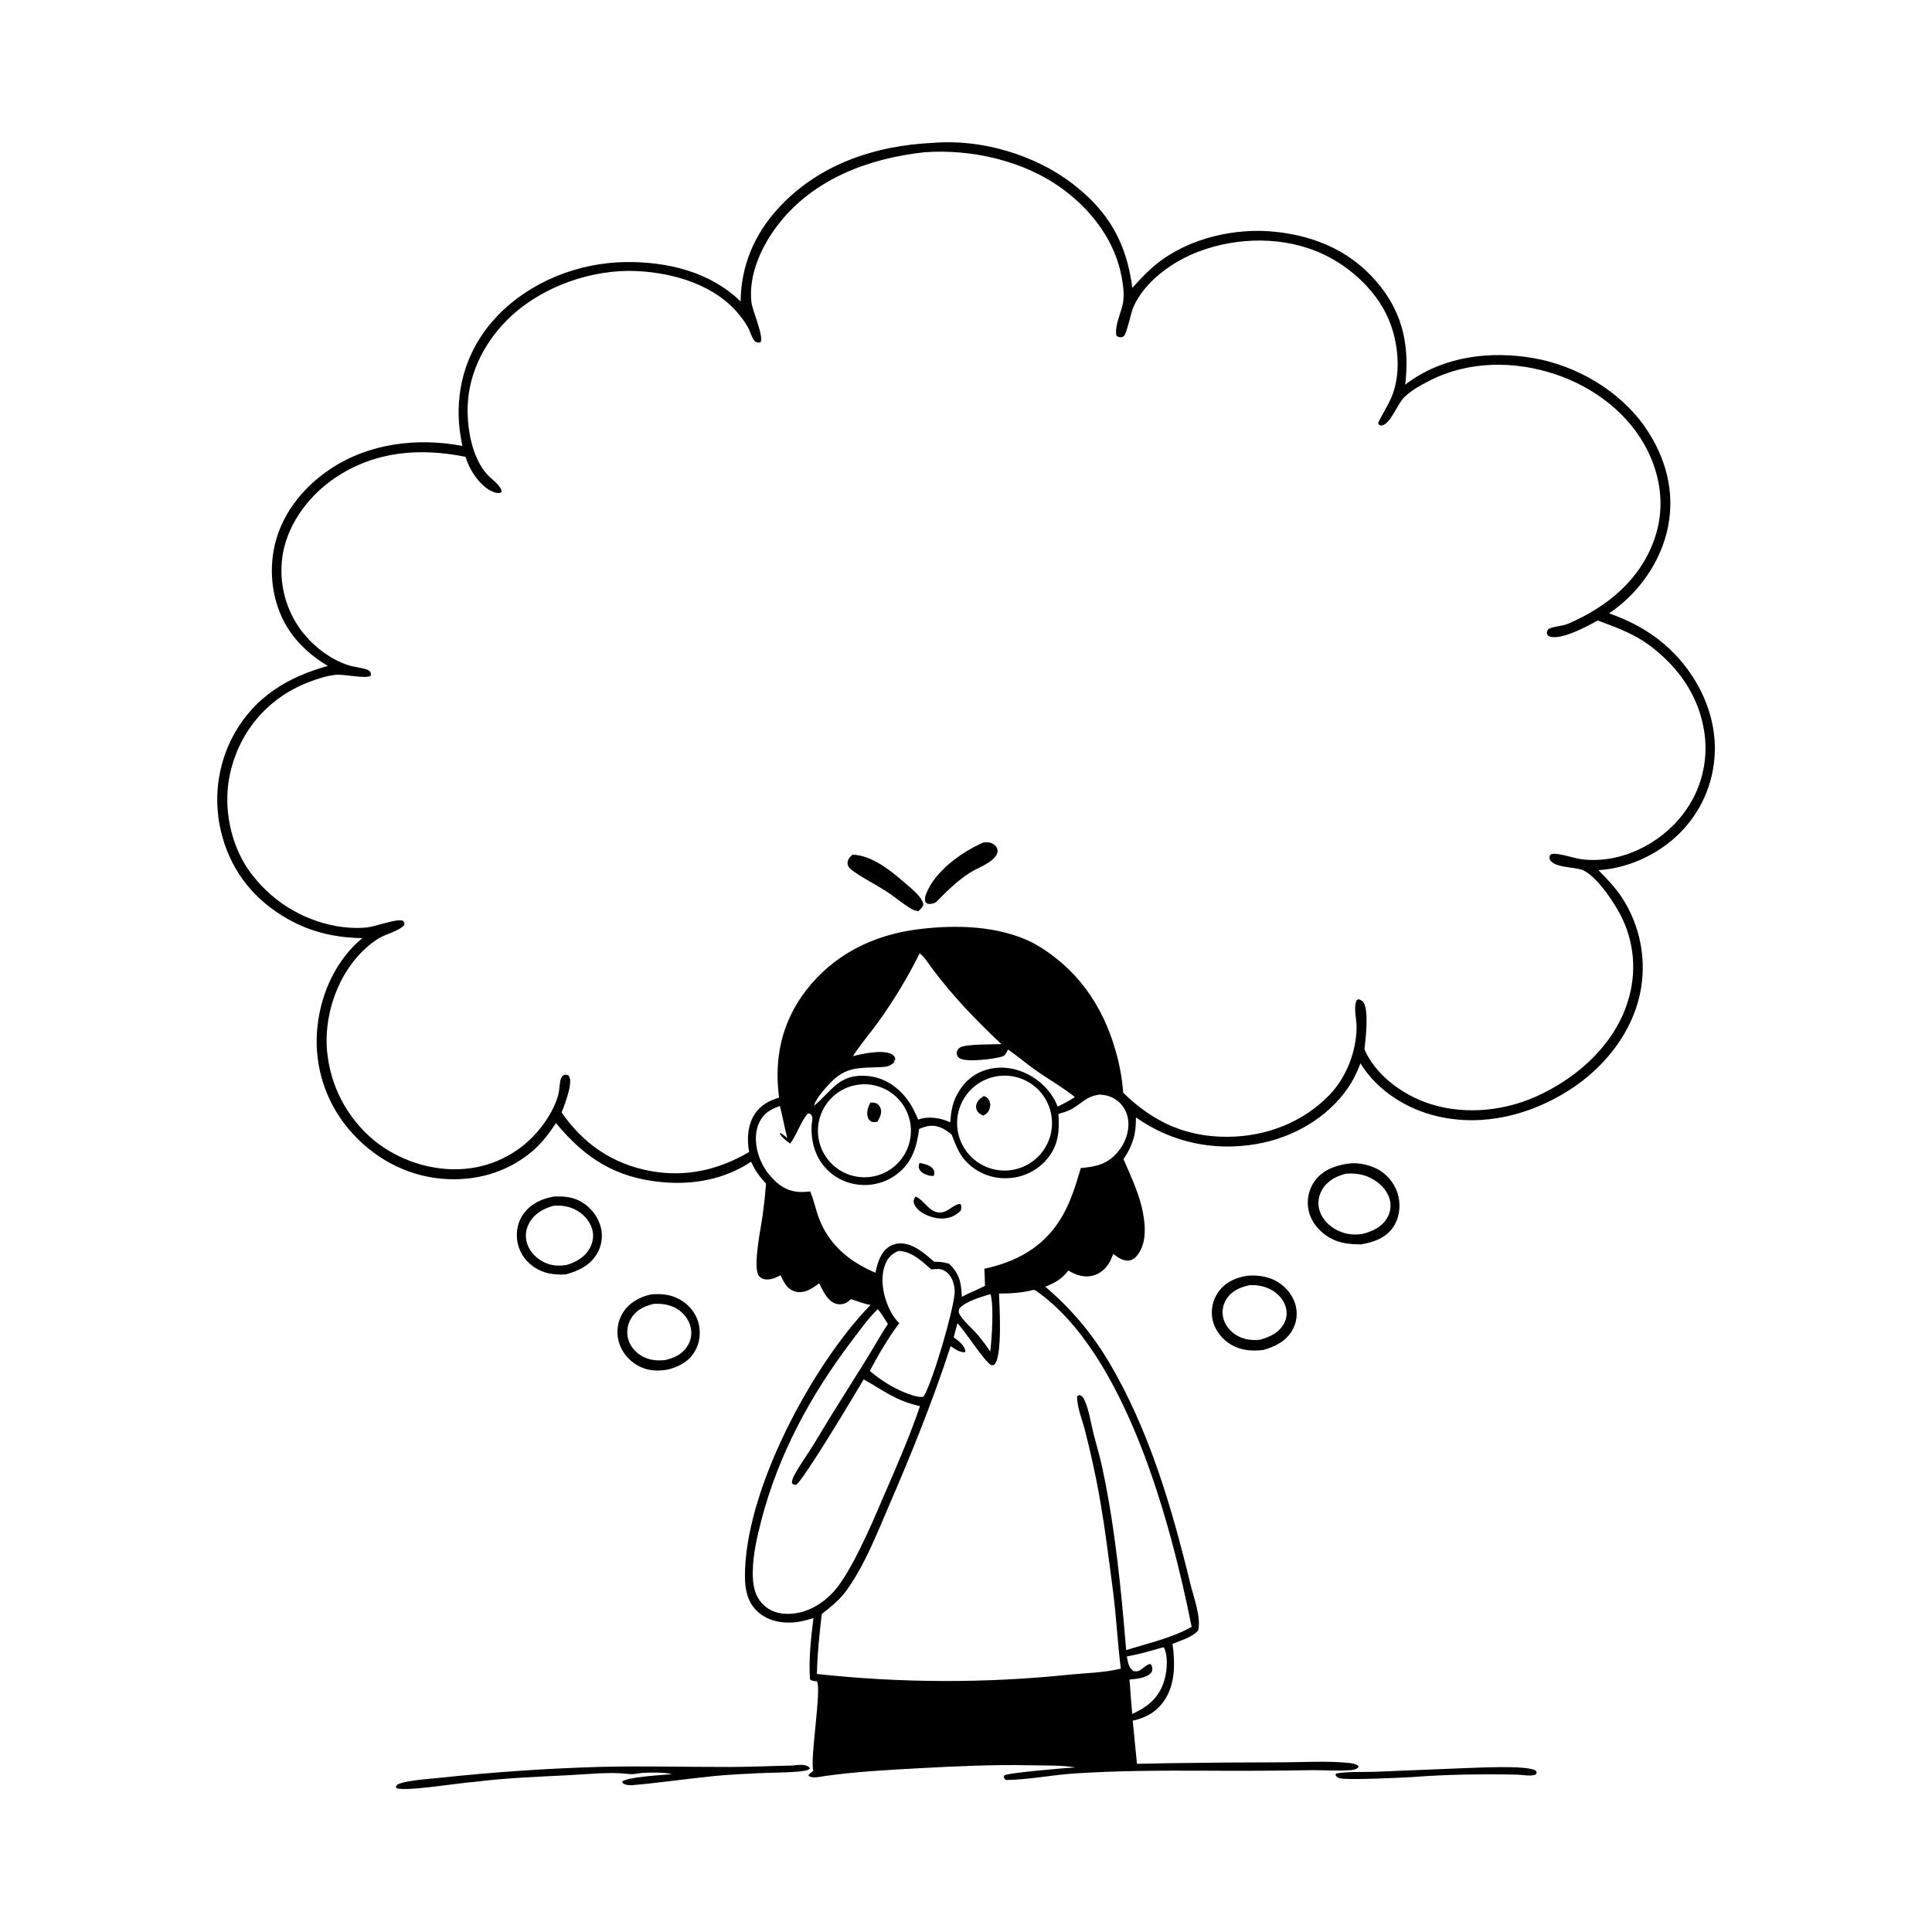 <?xml version="1.0" encoding="utf-8" ?>
<svg xmlns="http://www.w3.org/2000/svg" xmlns:xlink="http://www.w3.org/1999/xlink" width="1024" height="1024">
	<path d="M494.654 75.716C519.91 73.588 548.322 81.938 568.357 97.282C587.651 112.058 597.075 128.758 600.16 152.61C604.131 148.211 608.13 143.826 612.749 140.091C629.975 126.159 654.726 120.493 676.503 122.908C698.496 125.347 717.55 134.033 731.471 151.565C743.912 167.233 747.078 184.271 744.796 203.826Q745.823 203.078 746.858 202.341C765.989 188.752 790.045 185.88 812.788 189.818C835.728 193.791 858.612 207.186 871.955 226.445C882.699 241.953 887.778 260.064 884.167 278.809C880.559 297.541 868.593 314.485 852.853 325.08C863.726 328.96 873.436 333.964 882.226 341.537C896.895 354.174 907.315 372.591 908.749 392.07Q908.862 393.641 908.898 395.216Q908.933 396.791 908.891 398.366Q908.848 399.941 908.727 401.512Q908.607 403.082 908.408 404.645Q908.21 406.208 907.934 407.759Q907.658 409.31 907.306 410.846Q906.954 412.381 906.526 413.897Q906.098 415.414 905.595 416.907Q905.093 418.4 904.517 419.866Q903.941 421.332 903.293 422.768Q902.645 424.204 901.927 425.606Q901.208 427.008 900.421 428.373Q899.634 429.738 898.781 431.062Q897.927 432.386 897.009 433.666Q896.091 434.946 895.11 436.179Q894.13 437.412 893.089 438.595C881.721 451.567 864.401 460.148 847.203 461.198C851.71 465.796 856.14 470.4 859.708 475.789Q860.614 477.18 861.45 478.614Q862.286 480.047 863.052 481.52Q863.817 482.993 864.509 484.501Q865.201 486.01 865.819 487.55Q866.437 489.091 866.978 490.66Q867.519 492.229 867.983 493.822Q868.447 495.416 868.833 497.03Q869.218 498.645 869.524 500.276Q869.83 501.907 870.056 503.552Q870.282 505.196 870.427 506.849Q870.572 508.503 870.636 510.161Q870.7 511.82 870.683 513.48Q870.666 515.139 870.567 516.796Q870.469 518.453 870.289 520.103Q870.11 521.753 869.85 523.392Q869.59 525.031 869.25 526.656C864.744 548.031 849.835 566.242 831.678 577.826C811.159 590.917 786.28 597.269 762.164 591.73C745.597 587.925 730.112 578.184 721.066 563.606C719.294 568.267 717.226 572.571 714.392 576.69C703.428 592.625 685.246 602.941 666.402 606.277C643.489 610.334 621.066 605.589 602.066 592.26C602.135 601.458 600.457 606.692 595.501 614.452C599.115 622.668 602.973 630.971 605.126 639.716C606.929 647.04 608.086 657.288 603.772 663.921C602.509 665.864 600.939 667.741 598.515 668.085C595.318 668.539 592.438 666.404 590.053 664.593C589.41 666.174 588.782 667.818 587.911 669.289C585.916 672.659 582.722 675.358 578.854 676.22C574.339 677.226 570.075 675.713 566.24 673.41C566.189 673.473 566.138 673.537 566.088 673.601C562.715 677.97 559.03 680.037 553.98 681.951C567.573 693.512 578.416 706.286 587.544 721.589C609.044 757.631 621.092 799.053 630.939 839.563C632.562 846.243 636.761 857.339 635.037 864.144C632.27 867.658 625.558 869.557 621.472 871.274C622.804 881.106 623.024 892.34 617.346 900.944C613.186 907.247 607.568 910.419 600.36 911.986L602.618 934.864C607.938 934.822 613.264 934.617 618.586 934.536Q649.553 934.091 680.522 934.052C691.431 934.012 702.927 933.277 713.783 934.298C715.79 934.487 718.538 934.618 720.033 936.069L719.947 936.759C718.79 937.755 717.782 938.03 716.295 938.167C709.299 938.81 702.064 938.124 695.034 938.225Q666.581 938.718 638.125 938.505C615.368 938.42 592.423 938.467 569.709 939.955C557.584 940.749 545.334 943.265 533.23 943.451C532.26 942.826 532.398 942.728 532.007 941.707L532.497 940.861C535.215 939.602 565.195 936.94 570.155 936.798C562.488 935.523 554.243 935.809 546.473 935.639C526.496 935.201 506.805 936.131 486.876 937.216C470.262 938.121 453.762 938.989 437.267 941.328C434.8 941.678 430.622 942.785 428.558 941.234L428.751 940.443C429.574 939.818 430.353 939.209 431.09 938.485C429.148 932.545 435.682 894.657 432.922 891.134C431.632 890.983 430.33 891.019 429.332 890.097C428.521 879.741 429.86 867.932 431.156 857.6C427.163 858.899 423.345 859.841 419.131 860.004C412.668 860.255 405.927 858.441 401.186 853.852C396.21 849.034 394.907 842.621 394.842 835.97C394.394 790.699 430.324 723.618 461.384 691.65C457.677 691.043 454.608 689.658 451.044 688.568C450.153 689.315 449.218 690.163 448.159 690.66C446.51 691.434 444.468 691.504 442.761 690.897C438.452 689.365 436.064 683.987 434.195 680.154C432.685 681.232 431.207 682.424 429.555 683.281C426.899 684.659 423.676 685.452 420.787 684.35C416.891 682.864 415.371 679.41 413.743 675.896C411.268 677.152 409.032 678.257 406.17 678.147C404.611 678.087 403.254 677.481 402.254 676.256C398.767 671.988 403.46 649.879 404.186 644.448Q405.342 635.938 406.019 627.376C402.665 623.747 400.102 620.307 398.143 615.758C383.893 625.074 367.564 628.134 350.755 626.55C326.28 624.244 310.084 613.91 294.677 595.257C290.985 600.789 287.251 605.83 282.158 610.163C268.771 621.553 251.766 626.241 234.379 624.771C214.759 623.112 197.151 613.23 184.61 598.189Q184.028 597.493 183.465 596.783Q182.901 596.072 182.355 595.348Q181.809 594.623 181.281 593.885Q180.754 593.147 180.245 592.396Q179.737 591.646 179.247 590.882Q178.757 590.118 178.287 589.343Q177.817 588.567 177.366 587.78Q176.916 586.993 176.485 586.195Q176.054 585.396 175.644 584.587Q175.233 583.779 174.843 582.96Q174.453 582.141 174.084 581.312Q173.715 580.484 173.367 579.646Q173.019 578.809 172.691 577.963Q172.364 577.117 172.059 576.263Q171.753 575.409 171.469 574.547Q171.185 573.686 170.923 572.818Q170.66 571.949 170.42 571.075Q170.179 570.2 169.961 569.32Q169.743 568.44 169.547 567.554Q169.351 566.668 169.177 565.778Q169.003 564.888 168.852 563.994Q168.701 563.099 168.572 562.201Q168.443 561.303 168.337 560.403Q168.231 559.502 168.147 558.599Q168.064 557.696 168.003 556.791Q167.943 555.886 167.905 554.979Q167.867 554.073 167.852 553.166Q167.837 552.259 167.845 551.352Q167.853 550.445 167.883 549.539Q167.914 548.632 167.967 547.727Q168.021 546.821 168.097 545.917Q168.173 545.014 168.272 544.112C170.039 526.485 178.254 508.549 192.057 497.223C177.928 497.023 164.941 494.113 152.558 487.106C135.255 477.314 123.12 462.621 117.84 443.391Q117.36 441.688 116.965 439.963Q116.569 438.239 116.258 436.497Q115.948 434.755 115.723 433Q115.498 431.245 115.36 429.481Q115.221 427.717 115.169 425.948Q115.117 424.179 115.152 422.41Q115.187 420.641 115.309 418.876Q115.43 417.111 115.638 415.353Q115.846 413.596 116.14 411.851Q116.434 410.107 116.813 408.378Q117.192 406.65 117.655 404.942Q118.118 403.234 118.665 401.551Q119.211 399.868 119.839 398.214Q120.467 396.56 121.176 394.939Q121.885 393.318 122.672 391.733Q123.459 390.148 124.323 388.604C135.437 369.152 152.675 358.766 173.783 352.961C166.054 348.45 158.865 342.199 153.762 334.817C145.151 322.361 142.359 306.11 145.106 291.336C148.413 273.553 159.974 258.783 174.746 248.804C195.196 234.988 221.194 231.762 245.074 236.37C244.015 231.156 243.243 226.085 243.099 220.758C242.556 200.612 249.637 181.995 263.645 167.406C281.101 149.227 306.543 139.23 331.56 138.899C353.559 138.609 376.38 144.034 392.543 159.768C392.73 141.005 399.71 124.428 412.328 110.587C433.726 87.116 463.687 77.121 494.654 75.716ZM246.755 242.13C222.581 237.244 198.799 239.077 177.806 253.141C164.3 262.19 153.174 276.559 150.051 292.735Q149.812 294.02 149.636 295.314Q149.461 296.609 149.349 297.911Q149.237 299.213 149.19 300.518Q149.142 301.824 149.159 303.13Q149.175 304.437 149.256 305.741Q149.337 307.045 149.482 308.344Q149.627 309.642 149.835 310.932Q150.043 312.222 150.315 313.5Q150.587 314.778 150.921 316.041Q151.255 317.304 151.65 318.549Q152.046 319.795 152.502 321.019Q152.959 322.243 153.475 323.443Q153.991 324.644 154.565 325.817Q155.14 326.991 155.771 328.135Q156.403 329.279 157.09 330.39Q157.776 331.502 158.517 332.578C164.611 341.367 174.407 349.342 184.705 352.599C187.421 353.458 190.337 353.733 193.1 354.463C195.297 355.044 196.931 355.657 196.55 358.139C193.809 359.989 182.51 357.191 177.904 357.675C172.876 358.205 167.851 359.898 163.166 361.73C141.135 370.346 125.903 388.876 121.508 412.195C118.447 428.437 122.232 447.366 131.683 460.987Q132.702 462.448 133.791 463.858Q134.881 465.267 136.038 466.622Q137.195 467.976 138.418 469.272Q139.641 470.567 140.926 471.801Q142.21 473.035 143.554 474.205Q144.898 475.374 146.298 476.476Q147.698 477.578 149.15 478.609Q150.603 479.641 152.104 480.6Q153.605 481.559 155.152 482.443Q156.699 483.327 158.287 484.134Q159.875 484.941 161.501 485.669Q163.127 486.397 164.787 487.044Q166.447 487.691 168.137 488.255Q169.826 488.82 171.542 489.301Q173.257 489.781 174.994 490.177Q176.731 490.573 178.485 490.883C183.706 491.795 189.156 492.094 194.435 491.572C199.068 491.113 210.372 486.688 213.565 488.021C214.264 489.032 214.35 489.048 214.273 490.261C211.455 493.564 204.457 494.987 200.529 497.485C181.493 509.593 171.489 534.795 173.332 556.786Q173.477 558.488 173.706 560.181Q173.934 561.873 174.246 563.553Q174.557 565.232 174.95 566.894Q175.344 568.556 175.818 570.197Q176.293 571.838 176.848 573.453Q177.402 575.069 178.035 576.655Q178.669 578.241 179.379 579.795Q180.089 581.348 180.875 582.864Q181.661 584.381 182.52 585.857Q183.379 587.333 184.31 588.766Q185.241 590.198 186.241 591.583Q187.241 592.967 188.307 594.301Q189.374 595.635 190.505 596.915Q191.636 598.195 192.828 599.418Q194.02 600.641 195.271 601.804Q196.522 602.967 197.829 604.067C211.099 615.11 229.449 621.127 246.693 619.48Q248.129 619.35 249.556 619.148Q250.984 618.946 252.4 618.673Q253.815 618.399 255.215 618.054Q256.615 617.709 257.996 617.294Q259.377 616.879 260.735 616.395Q262.093 615.911 263.425 615.359Q264.757 614.807 266.059 614.188Q267.361 613.569 268.631 612.886Q269.9 612.202 271.133 611.456Q272.367 610.709 273.561 609.901Q274.755 609.093 275.907 608.225Q277.059 607.358 278.165 606.434Q279.272 605.51 280.33 604.531Q281.389 603.552 282.397 602.521Q283.404 601.49 284.359 600.409Q285.313 599.328 286.212 598.201C290.41 593.019 294.929 585.505 296.189 578.887C296.626 576.593 296.56 573.261 297.539 571.196C298.146 569.917 298.576 569.952 299.839 569.558C300.629 569.795 301.171 569.737 301.628 570.492C303.443 573.487 300.586 581.397 299.579 584.51C299.022 586.234 298.343 587.922 297.658 589.599C309.111 606.207 324.687 616.959 344.667 620.64C363.401 624.091 380.756 620.156 397.057 610.569C395.784 603.731 396.228 595.937 400.299 590.072C403.467 585.509 407.777 583.356 412.93 581.744C410.182 561.018 414.276 541.79 427.161 525.01C441.802 505.946 462.89 495.53 486.485 492.551C506.599 490.011 529.521 490.516 547.857 499.932C570.394 512.616 584.46 532.536 591.398 557.312Q592.946 562.651 593.924 568.124Q594.901 573.597 595.296 579.142C611.169 594.688 628.661 602.783 651.249 602.52C671.258 602.287 690.699 594.833 704.678 580.301C713.669 570.954 719.02 557.041 719.015 544.057C719.013 539.905 717.237 533.899 719.079 530.135L720.03 529.597C721.182 529.953 722.124 530.4 722.8 531.467C725.5 535.73 723.869 550.816 723.18 556.158C728.76 569.011 741.609 578.853 754.396 583.827C773.427 591.23 795.832 589.428 814.268 581.141C834.774 571.923 853.594 555.688 861.606 534.233C867.372 518.792 867.02 502.297 860.059 487.271C856.656 479.924 846.21 463.656 838.265 460.955C833.989 459.501 824.055 459.87 821.6 455.846C821.143 455.097 821.309 454.584 821.33 453.747C821.81 452.991 821.668 452.826 822.623 452.638C826.131 451.95 833.912 454.831 837.894 455.369C858.301 458.127 879.772 447.645 892.027 431.498Q892.903 430.364 893.721 429.187Q894.539 428.011 895.297 426.795Q896.055 425.579 896.751 424.326Q897.448 423.074 898.08 421.788Q898.713 420.502 899.281 419.186Q899.848 417.871 900.349 416.528Q900.85 415.185 901.283 413.819Q901.716 412.453 902.08 411.068Q902.444 409.682 902.738 408.279Q903.033 406.877 903.256 405.461Q903.48 404.046 903.633 402.621Q903.785 401.196 903.866 399.765Q903.947 398.335 903.956 396.902Q903.966 395.469 903.903 394.037Q903.841 392.606 903.706 391.179Q903.572 389.752 903.367 388.334C900.624 369.161 889.649 353.412 874.227 342.025C865.702 335.73 856.642 332.523 846.822 328.884C841.4 331.842 827.727 339.384 821.358 337.378C820.528 337.117 820.399 336.7 819.894 336.047C819.894 334.589 819.921 334.534 820.787 333.359C824.033 331.773 827.848 332.011 831.218 330.555C851.97 321.591 869.459 307.284 877.007 285.377C882.354 269.859 880.554 253.679 873.356 239.055C863.659 219.355 844.87 205.19 824.307 198.35C802.6 191.128 778.43 191.202 757.774 201.715C752.945 204.173 747.824 206.957 743.995 210.864C740.483 214.449 736.676 225.584 731.79 225.585C730.828 225.044 730.766 225.273 730.441 224.137C732.611 219.53 735.513 215.232 737.492 210.559C742.513 198.704 741.372 183.927 737.088 171.984C731.175 155.5 716.495 141.712 700.813 134.497C680.659 125.224 656.111 125.525 635.516 133.255C621.75 138.421 606.774 148.969 600.693 162.794C599.359 165.826 597.301 176.655 595.643 178.192C595.279 178.529 594.732 178.588 594.277 178.786C592.929 178.614 592.616 178.727 591.661 177.794C590.767 171.661 594.633 165.449 595.371 159.412C595.848 155.507 595.285 151.292 594.616 147.44C591.237 127.996 578.96 111.796 563.336 100.254C542.935 85.185 514.93 78.858 489.869 80.705C460.678 83.939 431.916 94.526 413.082 118.188C404.004 129.594 396.518 145.382 398.284 160.313C398.807 164.734 405.067 178.541 403.052 181.456C401.694 181.665 401.542 181.647 400.288 181.088C398.318 178.922 397.864 176.184 396.514 173.665C395.337 171.468 393.767 169.315 392.232 167.355C379.531 151.142 357.295 144.61 337.502 143.676C314.141 142.574 288.253 151.532 271.028 167.458C257.616 179.857 248.47 196.833 247.88 215.295C247.502 227.104 250.125 242.728 258.46 251.721C260.653 254.087 265.813 257.552 265.896 260.83C264.817 261.499 264.167 261.438 262.959 261.174C257.391 259.956 252.343 253.82 249.668 249.002Q247.864 245.713 246.755 242.13ZM470.614 701.727C468.967 699.284 467.231 695.991 465.191 693.904C459.887 699.127 455.465 705.376 450.988 711.305C429.393 739.904 412.495 771.152 403.48 805.997C401.199 814.815 399.067 824.087 398.978 833.22C398.917 839.498 399.751 845.648 404.378 850.323C408.281 854.267 413.042 855.529 418.479 855.358C427.646 855.069 435.78 850.24 441.852 843.606C450.807 833.821 461.874 808.317 467.348 795.351C474.476 778.94 481.857 762.228 487.618 745.29C474.505 742.299 468.902 737.357 457.778 731.09C453.807 737.822 425.242 785.729 421.832 787.003C420.557 786.832 420.609 787.093 419.738 786.022C419.776 784.439 420.28 783.233 421.021 781.841C423.499 777.187 426.671 772.823 429.498 768.37C432.998 762.854 436.305 757.163 439.724 751.591L460.085 719.026C463.618 713.283 466.871 707.332 470.614 701.727ZM521.719 672.473C538.321 668.86 552.296 661.515 561.638 646.866C567.129 638.254 570.004 628.794 572.86 619.084C580.816 618.381 586.87 617.128 592.36 610.692C596.156 606.241 598.527 600.222 598.026 594.322C597.657 589.989 595.662 586.047 592.183 583.394C589.128 581.064 586.517 580.418 582.775 580.146C575.439 581.228 573.855 584.509 567.985 587.834C565.892 589.02 563.268 589.715 560.974 590.439C561.558 599.465 561.077 607.142 554.883 614.396Q554.419 614.944 553.928 615.467Q553.436 615.991 552.919 616.49Q552.402 616.988 551.861 617.459Q551.319 617.931 550.755 618.375Q550.19 618.818 549.604 619.233Q549.018 619.648 548.411 620.032Q547.805 620.417 547.18 620.77Q546.555 621.124 545.913 621.446Q545.271 621.767 544.614 622.056Q543.956 622.345 543.285 622.6Q542.614 622.855 541.931 623.077Q541.248 623.298 540.555 623.484Q539.861 623.671 539.159 623.822Q538.457 623.973 537.749 624.089Q537.04 624.205 536.326 624.284Q535.613 624.364 534.896 624.408Q534.176 624.463 533.454 624.481Q532.732 624.499 532.01 624.481Q531.288 624.463 530.568 624.408Q529.848 624.354 529.131 624.263Q528.415 624.172 527.704 624.045Q526.993 623.917 526.29 623.755Q525.586 623.592 524.891 623.394Q524.197 623.196 523.513 622.963Q522.83 622.73 522.159 622.462Q521.488 622.195 520.832 621.894Q520.175 621.594 519.535 621.26Q518.894 620.926 518.271 620.561Q517.648 620.195 517.045 619.799Q516.441 619.402 515.858 618.976Q515.276 618.549 514.715 618.094Q514.155 617.638 513.618 617.155C508.535 612.579 506.798 607.486 504.42 601.415C501.08 598.547 497.605 596.421 493.045 596.714C490.98 596.846 489.068 597.614 487.168 598.373C485.872 607.91 483.531 616.065 475.528 622.22Q474.961 622.656 474.372 623.062Q473.784 623.468 473.176 623.845Q472.567 624.221 471.941 624.566Q471.314 624.911 470.671 625.224Q470.028 625.537 469.37 625.817Q468.712 626.097 468.041 626.344Q467.369 626.59 466.686 626.803Q466.003 627.015 465.311 627.193Q464.618 627.37 463.917 627.513Q463.216 627.655 462.509 627.762Q461.802 627.869 461.09 627.94Q460.378 628.011 459.664 628.046Q458.95 628.081 458.234 628.08Q457.519 628.079 456.805 628.042Q456.091 628.005 455.379 627.932Q454.668 627.859 453.961 627.75Q453.276 627.653 452.597 627.521Q451.918 627.39 451.247 627.224Q450.575 627.058 449.913 626.858Q449.251 626.659 448.6 626.426Q447.949 626.193 447.31 625.927Q446.671 625.662 446.047 625.365Q445.423 625.067 444.814 624.739Q444.206 624.41 443.614 624.051Q443.023 623.692 442.451 623.304Q441.879 622.915 441.327 622.498Q440.775 622.081 440.245 621.637Q439.715 621.193 439.208 620.722Q438.701 620.252 438.219 619.756Q437.736 619.261 437.28 618.741Q436.823 618.222 436.393 617.68Q435.963 617.139 435.561 616.576C431.416 610.796 429.87 603.788 430.153 596.746C430.213 595.261 430.763 593.485 430.485 592.057C430.265 590.928 429.789 590.74 428.928 590.09C427.871 590.255 427.696 590.715 427.068 591.574C423.781 596.068 422.152 601.674 418.812 606.126C416.705 604.574 414.817 603.248 413.36 601.015L413.563 600.473C415.052 601.249 416.084 602.136 417.294 603.293C415.76 597.647 414.882 591.834 413.338 586.225C408.451 587.861 404.732 590.029 402.436 594.912C399.657 600.82 400.38 607.957 402.647 613.912C403.634 616.507 405.063 618.96 406.616 621.254C410.821 626.552 415.131 630.662 422.161 631.628C424.565 631.959 427.062 631.707 429.472 631.519L429.709 632.113C431.427 636.521 432.371 641.159 434.022 645.582C439.118 659.234 449.444 668.077 462.454 673.895L463.996 674.577C465.068 669.45 466.673 663.671 471.383 660.695C474.076 658.994 477.342 658.655 480.408 659.386C486.035 660.726 490.879 665.07 495.159 668.767C497.995 668.718 500.387 668.99 503.091 669.85C508.618 675.224 509.46 679.866 509.803 687.325C513.827 685.222 517.978 683.546 522.048 681.569C521.969 678.537 521.935 675.499 521.719 672.473ZM452.048 559.78C457.012 558.515 468.496 555.959 473.077 559.008C473.886 559.547 474.544 560.4 474.478 561.423C474.458 561.736 474.332 562.032 474.259 562.337L473.665 561.63L473.995 562.881C471.984 565.155 469.842 565.454 466.865 565.593C455.572 566.119 448.391 565.108 439.881 574.141C437.642 576.517 431.738 583.013 431.601 585.98C441.335 577.806 444.742 568.941 459.953 570.307C468.139 571.042 475.002 575.448 480.086 581.726C483.062 585.402 484.795 589.106 486.633 593.425C491.817 591.473 498.211 592.401 503.141 594.637L503.622 594.86C504.074 589.274 504.797 584.324 507.657 579.39C511.281 573.059 516.469 568.688 523.588 566.79C531.609 564.652 539.961 566.368 546.967 570.61C553.087 574.315 558.053 579.781 560.556 586.531C563.725 584.978 566.778 583.436 569.716 581.473C563.398 576.367 556.22 572.337 549.556 567.698C544.334 564.063 539.502 559.858 534.282 556.235C533.625 557.461 532.916 559.39 531.528 559.879C527.487 561.302 511.842 563.249 508.479 560.796C507.531 560.105 507.024 559.15 507.109 557.964C507.194 556.769 507.917 555.711 508.939 555.13C512.107 553.325 526.36 553.581 530.771 553.43C517.279 540.672 504.92 527.958 493.819 513.007C492.014 510.576 489.917 507.028 487.423 505.297Q482.749 514.716 477.327 523.725Q471.906 532.734 465.772 541.274C461.302 547.505 456.222 553.353 452.048 559.78ZM484.55 739.835C486.176 740.16 488.01 740.767 489.6 740.156C494.611 731.488 504.9 696.103 505.925 685.949C506.131 683.914 505.974 682.424 505.432 680.452C504.587 677.38 503.202 674.891 500.296 673.375C498.217 672.289 496.518 672.578 494.254 672.762C494.039 672.779 493.824 672.788 493.61 672.801C488.647 668.546 483.141 663.076 476.19 663.018C472.609 664.56 470.598 666.568 469.157 670.247C466.313 677.508 468.088 686.8 471.331 693.646C472.695 696.524 474.386 699.109 476.638 701.379C471.492 707.922 464.871 719.163 461.032 726.638C468.228 732.635 475.55 737.097 484.55 739.835ZM598.79 891.617Q599.335 900.026 600.108 908.417C607.594 905.02 613.368 900.727 616.409 892.734C618.451 887.367 619.378 879.292 617.241 873.882C617.006 873.287 617.075 873.444 616.553 873.088C610.161 874.933 603.809 876.784 597.253 877.952C597.878 881.058 597.989 883.757 600.768 885.71C602.819 886.048 603.636 885.737 605.304 884.538C606.532 883.655 608.071 882.058 609.617 881.978C610.183 882.306 610.352 882.588 610.562 883.239C610.928 884.372 610.847 885.653 610.1 886.616C608.034 889.279 601.93 889.984 598.803 890.149C598.607 891.268 598.551 890.782 598.79 891.617ZM518.74 708.119C520.79 710.805 523.107 713.499 524.849 716.385C525.694 709.755 526.803 692.503 525.073 686.143L524.549 685.982C519.833 687.56 511.424 689.751 508.336 693.769C508.079 695.039 508.015 695.654 508.706 696.807C511.104 700.808 515.715 704.408 518.74 708.119ZM527.404 570.619Q526.801 570.742 526.205 570.895Q525.608 571.047 525.02 571.228Q524.432 571.41 523.853 571.62Q523.275 571.83 522.707 572.068Q522.139 572.306 521.584 572.572Q521.029 572.837 520.487 573.129Q519.945 573.422 519.419 573.74Q518.892 574.059 518.382 574.403Q517.871 574.747 517.378 575.115Q516.885 575.484 516.411 575.876Q515.936 576.268 515.481 576.683Q515.027 577.098 514.593 577.534Q514.159 577.971 513.747 578.428Q513.335 578.886 512.946 579.362Q512.557 579.839 512.192 580.335Q511.826 580.83 511.485 581.343Q511.145 581.856 510.83 582.384Q510.515 582.913 510.226 583.456Q509.937 584 509.675 584.557Q509.413 585.114 509.178 585.683Q508.944 586.252 508.738 586.832Q508.531 587.412 508.354 588.001Q508.176 588.591 508.027 589.188Q507.879 589.785 507.759 590.389Q507.64 590.993 507.551 591.602Q507.461 592.211 507.401 592.824Q507.342 593.436 507.312 594.051Q507.282 594.666 507.283 595.281Q507.283 595.897 507.314 596.512Q507.345 597.127 507.405 597.739Q507.466 598.352 507.556 598.961Q507.647 599.569 507.767 600.173Q507.887 600.777 508.037 601.374Q508.186 601.971 508.365 602.56Q508.544 603.149 508.751 603.729Q508.958 604.308 509.193 604.877Q509.429 605.446 509.691 606.002Q509.954 606.559 510.244 607.102Q510.534 607.645 510.85 608.173Q511.166 608.702 511.507 609.214Q511.849 609.726 512.215 610.221Q512.581 610.716 512.971 611.192Q513.361 611.668 513.773 612.125Q514.186 612.582 514.621 613.018Q515.055 613.454 515.51 613.868Q515.966 614.282 516.441 614.673Q516.916 615.065 517.41 615.432Q517.903 615.8 518.414 616.143Q518.926 616.486 519.453 616.804Q519.98 617.122 520.522 617.413Q521.064 617.705 521.62 617.97Q522.176 618.234 522.744 618.471Q523.312 618.708 523.891 618.918Q524.47 619.127 525.058 619.307Q525.647 619.488 526.243 619.639Q526.84 619.791 527.443 619.913Q528.046 620.035 528.655 620.127Q529.263 620.22 529.876 620.283Q530.488 620.345 531.103 620.378Q531.718 620.41 532.333 620.413Q532.949 620.415 533.564 620.388Q534.179 620.36 534.791 620.302Q535.404 620.245 536.013 620.157Q536.623 620.069 537.227 619.952Q537.835 619.834 538.436 619.686Q539.038 619.539 539.631 619.361Q540.225 619.184 540.809 618.978Q541.393 618.772 541.966 618.537Q542.539 618.302 543.1 618.04Q543.661 617.777 544.208 617.487Q544.755 617.197 545.288 616.881Q545.82 616.564 546.336 616.222Q546.852 615.88 547.351 615.512Q547.85 615.145 548.329 614.754Q548.81 614.362 549.27 613.948Q549.73 613.533 550.169 613.096Q550.608 612.66 551.025 612.202Q551.442 611.744 551.836 611.266Q552.23 610.789 552.601 610.292Q552.971 609.795 553.316 609.281Q553.661 608.767 553.981 608.237Q554.3 607.706 554.593 607.16Q554.886 606.615 555.152 606.055Q555.418 605.496 555.656 604.924Q555.894 604.352 556.103 603.769Q556.312 603.187 556.493 602.594Q556.674 602.002 556.825 601.401Q556.976 600.801 557.097 600.193Q557.219 599.586 557.31 598.973Q557.402 598.361 557.463 597.745Q557.524 597.128 557.555 596.51Q557.585 595.891 557.585 595.272Q557.586 594.652 557.555 594.034Q557.525 593.415 557.464 592.799Q557.404 592.183 557.313 591.57Q557.222 590.957 557.101 590.35Q556.98 589.743 556.829 589.142Q556.679 588.541 556.499 587.949Q556.318 587.356 556.109 586.773Q555.9 586.19 555.663 585.618Q555.426 585.046 555.16 584.487Q554.895 583.927 554.602 583.381Q554.31 582.835 553.991 582.304Q553.672 581.774 553.327 581.259Q552.982 580.745 552.612 580.248Q552.243 579.751 551.849 579.273Q551.455 578.795 551.039 578.337Q550.622 577.879 550.183 577.442Q549.744 577.005 549.284 576.59Q548.825 576.175 548.345 575.783Q547.865 575.391 547.367 575.023Q546.869 574.656 546.353 574.313Q545.837 573.97 545.305 573.653Q544.773 573.336 544.226 573.046Q543.679 572.756 543.118 572.493Q542.557 572.23 541.984 571.994Q541.412 571.759 540.828 571.553Q540.244 571.346 539.651 571.168Q539.057 570.991 538.456 570.842Q537.855 570.694 537.247 570.576Q536.639 570.457 536.026 570.369Q535.413 570.28 534.797 570.222Q534.18 570.164 533.561 570.136Q532.943 570.108 532.323 570.111Q531.704 570.114 531.086 570.147Q530.467 570.18 529.851 570.244Q529.235 570.307 528.623 570.401Q528.011 570.495 527.404 570.619ZM453.861 575.07Q453.265 575.176 452.675 575.31Q452.086 575.445 451.503 575.608Q450.921 575.772 450.347 575.964Q449.773 576.156 449.209 576.375Q448.646 576.595 448.094 576.842Q447.541 577.089 447.002 577.363Q446.463 577.637 445.937 577.937Q445.412 578.238 444.902 578.563Q444.392 578.889 443.899 579.239Q443.405 579.589 442.93 579.963Q442.454 580.337 441.997 580.734Q441.541 581.13 441.104 581.549Q440.667 581.968 440.252 582.408Q439.836 582.847 439.443 583.307Q439.049 583.766 438.679 584.245Q438.308 584.723 437.962 585.219Q437.615 585.715 437.293 586.227Q436.972 586.739 436.675 587.267Q436.379 587.794 436.109 588.336Q435.839 588.877 435.596 589.431Q435.353 589.985 435.137 590.55Q434.921 591.116 434.734 591.691Q434.546 592.266 434.387 592.85Q434.228 593.433 434.097 594.024Q433.967 594.615 433.866 595.211Q433.765 595.808 433.693 596.409Q433.621 597.009 433.579 597.613Q433.536 598.216 433.524 598.821Q433.511 599.426 433.528 600.031Q433.545 600.636 433.592 601.239Q433.639 601.842 433.715 602.442Q433.791 603.042 433.897 603.638Q434.003 604.234 434.137 604.824Q434.272 605.413 434.436 605.996Q434.599 606.578 434.791 607.152Q434.983 607.726 435.203 608.29Q435.423 608.853 435.67 609.406Q435.917 609.958 436.191 610.497Q436.465 611.036 436.766 611.562Q437.066 612.087 437.391 612.597Q437.717 613.107 438.067 613.6Q438.418 614.094 438.792 614.569Q439.166 615.045 439.562 615.501Q439.959 615.958 440.378 616.395Q440.797 616.831 441.237 617.247Q441.677 617.662 442.136 618.056Q442.596 618.449 443.074 618.82Q443.553 619.19 444.049 619.536Q444.545 619.883 445.057 620.205Q445.569 620.526 446.097 620.823Q446.624 621.119 447.166 621.389Q447.707 621.659 448.261 621.902Q448.815 622.145 449.381 622.36Q449.946 622.576 450.521 622.763Q451.097 622.951 451.68 623.11Q452.264 623.269 452.855 623.399Q453.446 623.53 454.042 623.631Q454.639 623.732 455.239 623.804Q455.84 623.875 456.444 623.918Q457.047 623.96 457.652 623.972Q458.257 623.985 458.862 623.968Q459.467 623.95 460.07 623.904Q460.673 623.857 461.273 623.78Q461.873 623.704 462.469 623.598Q463.065 623.492 463.654 623.357Q464.244 623.223 464.826 623.059Q465.409 622.895 465.982 622.703Q466.556 622.511 467.119 622.292Q467.683 622.072 468.235 621.824Q468.787 621.577 469.326 621.303Q469.866 621.029 470.391 620.729Q470.916 620.429 471.426 620.103Q471.935 619.777 472.429 619.427Q472.922 619.077 473.397 618.703Q473.873 618.329 474.329 617.932Q474.786 617.535 475.222 617.116Q475.659 616.698 476.074 616.258Q476.489 615.818 476.883 615.359Q477.276 614.899 477.646 614.421Q478.017 613.943 478.363 613.447Q478.71 612.951 479.031 612.438Q479.353 611.926 479.649 611.399Q479.945 610.871 480.215 610.33Q480.485 609.789 480.728 609.235Q480.971 608.681 481.186 608.116Q481.402 607.55 481.59 606.975Q481.777 606.4 481.936 605.817Q482.095 605.233 482.226 604.642Q482.356 604.052 482.457 603.455Q482.558 602.859 482.63 602.258Q482.702 601.658 482.744 601.054Q482.786 600.451 482.799 599.846Q482.811 599.241 482.794 598.637Q482.777 598.032 482.73 597.429Q482.683 596.826 482.607 596.226Q482.531 595.626 482.425 595.03Q482.319 594.434 482.185 593.845Q482.05 593.255 481.886 592.673Q481.723 592.09 481.531 591.517Q481.339 590.943 481.119 590.38Q480.899 589.816 480.652 589.264Q480.405 588.712 480.131 588.173Q479.857 587.633 479.557 587.108Q479.257 586.583 478.931 586.073Q478.606 585.563 478.256 585.07Q477.906 584.577 477.532 584.101Q477.158 583.626 476.761 583.169Q476.364 582.713 475.945 582.276Q475.527 581.84 475.087 581.424Q474.648 581.009 474.188 580.615Q473.729 580.222 473.25 579.852Q472.772 579.481 472.276 579.135Q471.781 578.788 471.268 578.467Q470.756 578.145 470.229 577.849Q469.701 577.553 469.16 577.283Q468.619 577.013 468.065 576.77Q467.511 576.526 466.946 576.311Q466.381 576.095 465.806 575.908Q465.231 575.72 464.647 575.561Q464.064 575.402 463.473 575.271Q462.882 575.141 462.286 575.04Q461.69 574.938 461.089 574.867Q460.488 574.795 459.885 574.752Q459.282 574.71 458.677 574.697Q458.072 574.685 457.467 574.702Q456.863 574.719 456.26 574.765Q455.657 574.812 455.057 574.888Q454.457 574.964 453.861 575.07ZM590.016 844.045C587.371 823.685 584.896 803.344 580.83 783.202Q578.246 770.709 575.123 758.339C573.663 752.534 570.827 746.106 570.892 740.109L571.995 739.342C573.511 739.835 574.097 740.604 574.773 742.047C577.254 747.344 578.181 754.337 579.625 760.023C581.104 765.845 582.87 771.614 584.135 777.486C590.993 809.318 594.233 842.195 596.887 874.612C608.249 871.003 621.198 868.183 631.601 862.278C620.667 807.586 596.885 717.544 549.177 684.169C548.592 683.76 548.671 683.884 547.788 683.662C541.746 685.257 535.708 685.561 529.489 685.627C529.748 691.971 531.35 718.587 527.175 723.073C526.618 723.672 526.204 723.531 525.446 723.607C521.794 721.705 511.809 705.871 507.46 701.337L505.477 708.793C508.121 710.914 511.101 712.689 511.697 716.253L511.247 716.747C508.178 716.637 506.297 715.105 503.857 713.457C494.499 742.292 483.216 770.183 471.196 797.998C464.677 813.082 458.323 829.56 448.682 842.937C445.131 847.866 440.33 851.738 435.562 855.431C434.33 865.91 433.189 876.693 432.972 887.242Q449.672 889.062 466.445 889.994Q483.218 890.926 500.017 890.968Q516.816 891.009 533.594 890.16Q550.371 889.311 567.08 887.573C575.796 886.702 585.588 886.545 594.058 884.403C592.364 870.991 591.7 857.449 590.016 844.045Z"/>
	<path d="M521.351 446.489C521.505 446.478 521.659 446.466 521.813 446.457C524.04 446.323 525.978 446.608 527.597 448.296C528.481 449.218 528.802 450.199 528.708 451.473C528.585 453.117 526.918 454.891 525.724 455.871C522.313 458.673 517.8 460.222 514.059 462.584C507.302 466.85 501.672 472.545 496.082 478.182C495.233 478.701 494.127 479.065 493.122 479.1C491.644 479.151 491.494 479.044 490.454 478.106C490.037 476.498 490.276 475.357 490.851 473.835C495.428 461.715 509.907 451.4 521.351 446.489Z"/>
	<path d="M451.787 453.013C461.448 453.146 471.532 460.913 478.49 467.029C481.594 469.759 489.13 475.408 489.396 479.499C488.925 481.02 487.858 481.884 486.753 482.959C485.557 482.746 484.452 482.528 483.378 481.915C478.674 479.229 474.37 475.41 469.791 472.446C464.308 468.898 458.373 465.998 453.02 462.257C451.388 461.116 449.324 459.871 449.226 457.666C449.135 455.623 450.391 454.288 451.787 453.013Z"/>
	<path d="M485.249 634.178C490.263 636.182 493.149 644.28 500.099 642.39C503.16 641.558 506.016 638.111 509.039 638.094C509.776 639.458 509.476 640.078 509.284 641.588C507.897 642.977 506.174 644.245 504.325 644.94C499.734 646.664 494.671 645.767 490.378 643.665C487.884 642.444 485.182 640.453 484.395 637.646C483.98 636.166 484.527 635.418 485.249 634.178Z"/>
	<path d="M487.387 616.371C489.731 616.883 493.206 617.495 494.628 619.707C495.463 621.005 495.198 621.772 494.991 623.2C494.086 623.241 493.283 623.272 492.394 623.057C490.451 622.586 488.202 621.601 487.279 619.698C486.69 618.483 486.961 617.564 487.387 616.371Z"/>
	<path d="M521.515 580.893C522.631 581.425 523.564 581.852 524.153 582.971C524.981 584.548 525.019 586.088 524.455 587.748C523.8 589.678 522.881 590.407 521.1 591.31C519.962 590.743 518.785 590.151 518.08 589.045C517.458 588.069 517.189 586.897 517.414 585.755C517.886 583.364 519.594 582.145 521.515 580.893Z"/>
	<path d="M461.406 584.371C462.354 584.392 463.534 584.409 464.415 584.758C465.642 585.245 466.383 586.403 466.787 587.597C467.563 589.888 466.196 592.634 465.057 594.534C463.892 594.781 463.138 594.812 461.965 594.606C460.875 593.916 460.157 593.146 459.862 591.856C459.277 589.303 459.981 586.51 461.406 584.371Z"/>
	<path d="M715.151 616.666C720.262 616.008 727.024 617.684 731.33 620.357C736.281 623.43 740.011 628.594 741.251 634.301C742.439 639.765 741.56 645.971 738.289 650.586C734.186 656.376 727.949 658.402 721.295 659.564C714.213 659.435 708.616 658.921 702.581 654.605C697.816 651.197 694.279 646.294 693.396 640.426Q693.319 639.94 693.267 639.45Q693.214 638.961 693.186 638.469Q693.159 637.978 693.156 637.486Q693.153 636.994 693.175 636.502Q693.197 636.01 693.243 635.52Q693.29 635.03 693.361 634.543Q693.432 634.056 693.528 633.573Q693.624 633.09 693.743 632.613Q693.863 632.135 694.007 631.665Q694.151 631.194 694.318 630.731Q694.485 630.268 694.676 629.814Q694.866 629.36 695.079 628.916Q695.292 628.472 695.527 628.04Q695.762 627.608 696.019 627.188Q696.276 626.767 696.553 626.361Q696.83 625.954 697.128 625.562C701.594 619.756 708.19 617.608 715.151 616.666ZM722.151 654.006C727.351 652.634 732.289 650.486 735.165 645.647Q735.504 645.084 735.784 644.49Q736.064 643.896 736.282 643.276Q736.5 642.657 736.654 642.018Q736.808 641.379 736.896 640.728Q736.984 640.077 737.005 639.421Q737.026 638.764 736.98 638.109Q736.934 637.454 736.822 636.807Q736.71 636.159 736.532 635.527C735.196 630.651 731.061 626.736 726.682 624.48C722.293 622.218 718.086 621.744 713.26 622.099C708.114 623.464 703.484 625.85 700.729 630.625C698.777 634.008 698.218 637.993 699.41 641.734C700.911 646.443 704.649 650.055 709.019 652.19C713.306 654.285 717.48 654.695 722.151 654.006Z"/>
	<path d="M293.783 634.184C298.296 634.032 302.449 634.252 306.619 636.222Q307.112 636.46 307.593 636.723Q308.074 636.985 308.541 637.27Q309.009 637.556 309.462 637.864Q309.915 638.172 310.352 638.502Q310.789 638.832 311.209 639.183Q311.63 639.534 312.033 639.905Q312.435 640.276 312.82 640.667Q313.204 641.057 313.568 641.466Q313.932 641.875 314.276 642.301Q314.62 642.727 314.943 643.17Q315.266 643.613 315.566 644.071Q315.866 644.529 316.144 645.001Q316.422 645.473 316.676 645.958Q316.93 646.443 317.16 646.94Q317.39 647.437 317.595 647.945Q317.801 648.453 317.981 648.97Q318.14 649.429 318.274 649.895Q318.409 650.361 318.519 650.834Q318.628 651.306 318.714 651.784Q318.799 652.262 318.859 652.744Q318.919 653.225 318.953 653.709Q318.988 654.193 318.997 654.678Q319.007 655.164 318.99 655.649Q318.974 656.134 318.933 656.617Q318.892 657.101 318.825 657.581Q318.758 658.062 318.666 658.539Q318.575 659.015 318.458 659.486Q318.342 659.957 318.201 660.422Q318.06 660.886 317.895 661.342Q317.73 661.799 317.541 662.246Q317.352 662.693 317.14 663.129Q316.928 663.566 316.694 663.991C313.05 670.594 306.786 673.584 299.836 675.46C293.379 675.804 287.743 674.996 282.373 671.086C277.979 667.886 275.007 663.193 274.183 657.806C273.387 652.598 274.501 647.261 277.7 643.03C281.614 637.855 287.512 635.158 293.783 634.184ZM300.469 670.418C305.588 668.782 310.136 666.249 312.735 661.308C314.407 658.129 314.837 654.493 313.728 651.058C312.244 646.458 308.534 642.757 304.185 640.777C300.748 639.213 296.895 638.716 293.155 639.133C287.901 640.683 283.296 643.171 280.543 648.145C278.657 651.552 278.164 655.45 279.392 659.167C280.863 663.621 284.509 667.272 288.735 669.192C292.65 670.969 296.296 671.115 300.469 670.418Z"/>
	<path d="M661.336 676.159C666.11 675.767 671.205 676.415 675.525 678.53C680.608 681.019 684.835 685.664 686.479 691.121Q686.612 691.548 686.723 691.98Q686.834 692.413 686.922 692.851Q687.011 693.289 687.077 693.731Q687.144 694.173 687.187 694.617Q687.231 695.062 687.252 695.508Q687.273 695.955 687.271 696.401Q687.269 696.848 687.245 697.294Q687.22 697.741 687.173 698.185Q687.125 698.629 687.055 699.07Q686.985 699.512 686.893 699.949Q686.801 700.386 686.686 700.818Q686.572 701.25 686.435 701.675Q686.299 702.101 686.141 702.519Q685.983 702.937 685.804 703.346Q685.625 703.755 685.425 704.155Q685.226 704.555 685.006 704.944C681.598 710.947 675.909 713.692 669.566 715.509C662.96 716.308 656.528 715.662 650.963 711.678C646.581 708.541 643.274 703.768 642.489 698.375Q642.42 697.902 642.375 697.426Q642.33 696.95 642.309 696.473Q642.288 695.995 642.292 695.517Q642.295 695.039 642.323 694.562Q642.35 694.085 642.402 693.609Q642.454 693.134 642.53 692.662Q642.606 692.19 642.706 691.723Q642.805 691.255 642.929 690.793Q643.052 690.332 643.199 689.877Q643.346 689.422 643.515 688.975Q643.685 688.528 643.877 688.09Q644.069 687.652 644.283 687.225Q644.497 686.798 644.732 686.382Q644.968 685.966 645.224 685.562Q645.48 685.158 645.757 684.768Q646.033 684.378 646.329 684.003C650.103 679.224 655.468 676.979 661.336 676.159ZM667.947 710.063C673.097 708.585 677.942 706.396 680.587 701.406C682.159 698.442 682.349 695.117 681.228 691.963C679.786 687.907 676.38 684.705 672.5 682.974C669.213 681.508 665.982 681.043 662.415 681.131C657.46 682.232 652.869 684.071 650.035 688.533Q649.685 689.078 649.391 689.655Q649.098 690.232 648.863 690.836Q648.629 691.44 648.456 692.064Q648.283 692.688 648.173 693.326Q648.063 693.965 648.018 694.611Q647.972 695.257 647.992 695.904Q648.011 696.551 648.095 697.193Q648.179 697.836 648.327 698.466C649.226 702.304 651.944 705.625 655.275 707.655C659.13 710.004 663.521 710.594 667.947 710.063Z"/>
	<path d="M344.98 686.084C350.485 685.598 355.488 686.008 360.407 688.804C365.128 691.487 368.794 695.872 370.206 701.157C371.557 706.211 370.933 711.792 368.236 716.305C365.086 721.578 360.123 724.267 354.377 725.797C348.7 726.932 343.209 726.656 338.054 723.794C333.104 721.046 329.247 716.276 327.863 710.76Q327.743 710.286 327.646 709.807Q327.55 709.328 327.478 708.845Q327.406 708.362 327.358 707.875Q327.31 707.389 327.287 706.901Q327.263 706.413 327.264 705.924Q327.265 705.436 327.291 704.948Q327.317 704.46 327.367 703.974Q327.417 703.488 327.491 703.005Q327.566 702.522 327.664 702.043Q327.763 701.564 327.885 701.091Q328.008 700.618 328.154 700.152Q328.3 699.686 328.469 699.227Q328.639 698.769 328.831 698.32Q329.023 697.87 329.237 697.431Q329.451 696.992 329.688 696.564Q329.924 696.136 330.181 695.721C333.558 690.364 338.955 687.451 344.98 686.084ZM352.62 720.849C357.321 719.741 361.573 717.782 364.273 713.572Q364.632 713.021 364.933 712.436Q365.235 711.851 365.476 711.239Q365.718 710.627 365.897 709.994Q366.076 709.361 366.191 708.714Q366.305 708.066 366.354 707.41Q366.404 706.754 366.387 706.096Q366.37 705.438 366.287 704.786Q366.205 704.133 366.057 703.492C365.101 699.282 362.208 695.629 358.482 693.5C354.794 691.394 350.519 690.807 346.326 691.093C341.489 692.389 337.293 694.184 334.561 698.677Q334.182 699.291 333.867 699.941Q333.552 700.591 333.306 701.27Q333.059 701.949 332.883 702.649Q332.707 703.349 332.604 704.064Q332.5 704.779 332.47 705.5Q332.44 706.222 332.484 706.942Q332.528 707.663 332.645 708.376Q332.763 709.088 332.952 709.785C334.134 713.975 337.271 717.309 341.126 719.219C344.78 721.03 348.621 721.299 352.62 720.849Z"/>
	<path d="M419.732 935.778C421.88 935.6 424.52 935.124 426.628 935.622C427.865 935.915 428.708 936.218 429.304 937.327C428.897 937.695 428.883 937.75 428.305 938.026C424.986 939.612 406.698 939.526 401.833 939.826C394.428 940.284 387.001 940.507 379.615 941.228C364.873 942.667 350.15 944.874 335.405 946.158C334.088 946.272 332.564 946.196 331.31 945.746C330.253 945.366 330.234 945.374 329.706 944.331C332.133 941.806 351.325 940.8 356.045 940.347C352.635 939.28 344.557 939.426 340.844 939.656C338.35 939.81 336.036 940.587 333.503 940.275C323.324 939.019 311.923 940.358 301.655 940.88C284.975 941.729 268.087 942.324 251.507 944.426C244.232 944.858 214.606 949.734 210.141 947.743L209.866 946.839L210.559 945.904C214.608 943.65 227.848 942.848 232.996 942.288Q275.478 937.714 318.187 936.483C341.256 935.931 364.275 936.573 387.339 936.53C398.129 936.51 408.94 935.99 419.732 935.778Z"/>
	<path d="M774.405 937.223C781.989 937.006 808.82 935.448 813.772 938.366C814.449 938.765 814.323 939.031 814.479 939.725L813.774 940.646C811.077 941.597 806.808 940.639 803.865 940.584C785.37 940.237 766.573 940.461 748.123 941.917C742.35 942.222 713.88 943.603 710.07 942.499C708.794 942.129 708.414 941.783 707.778 940.652L708.334 939.966C715.008 938.867 722.479 939.33 729.289 939.057L774.405 937.223Z"/>
</svg>
